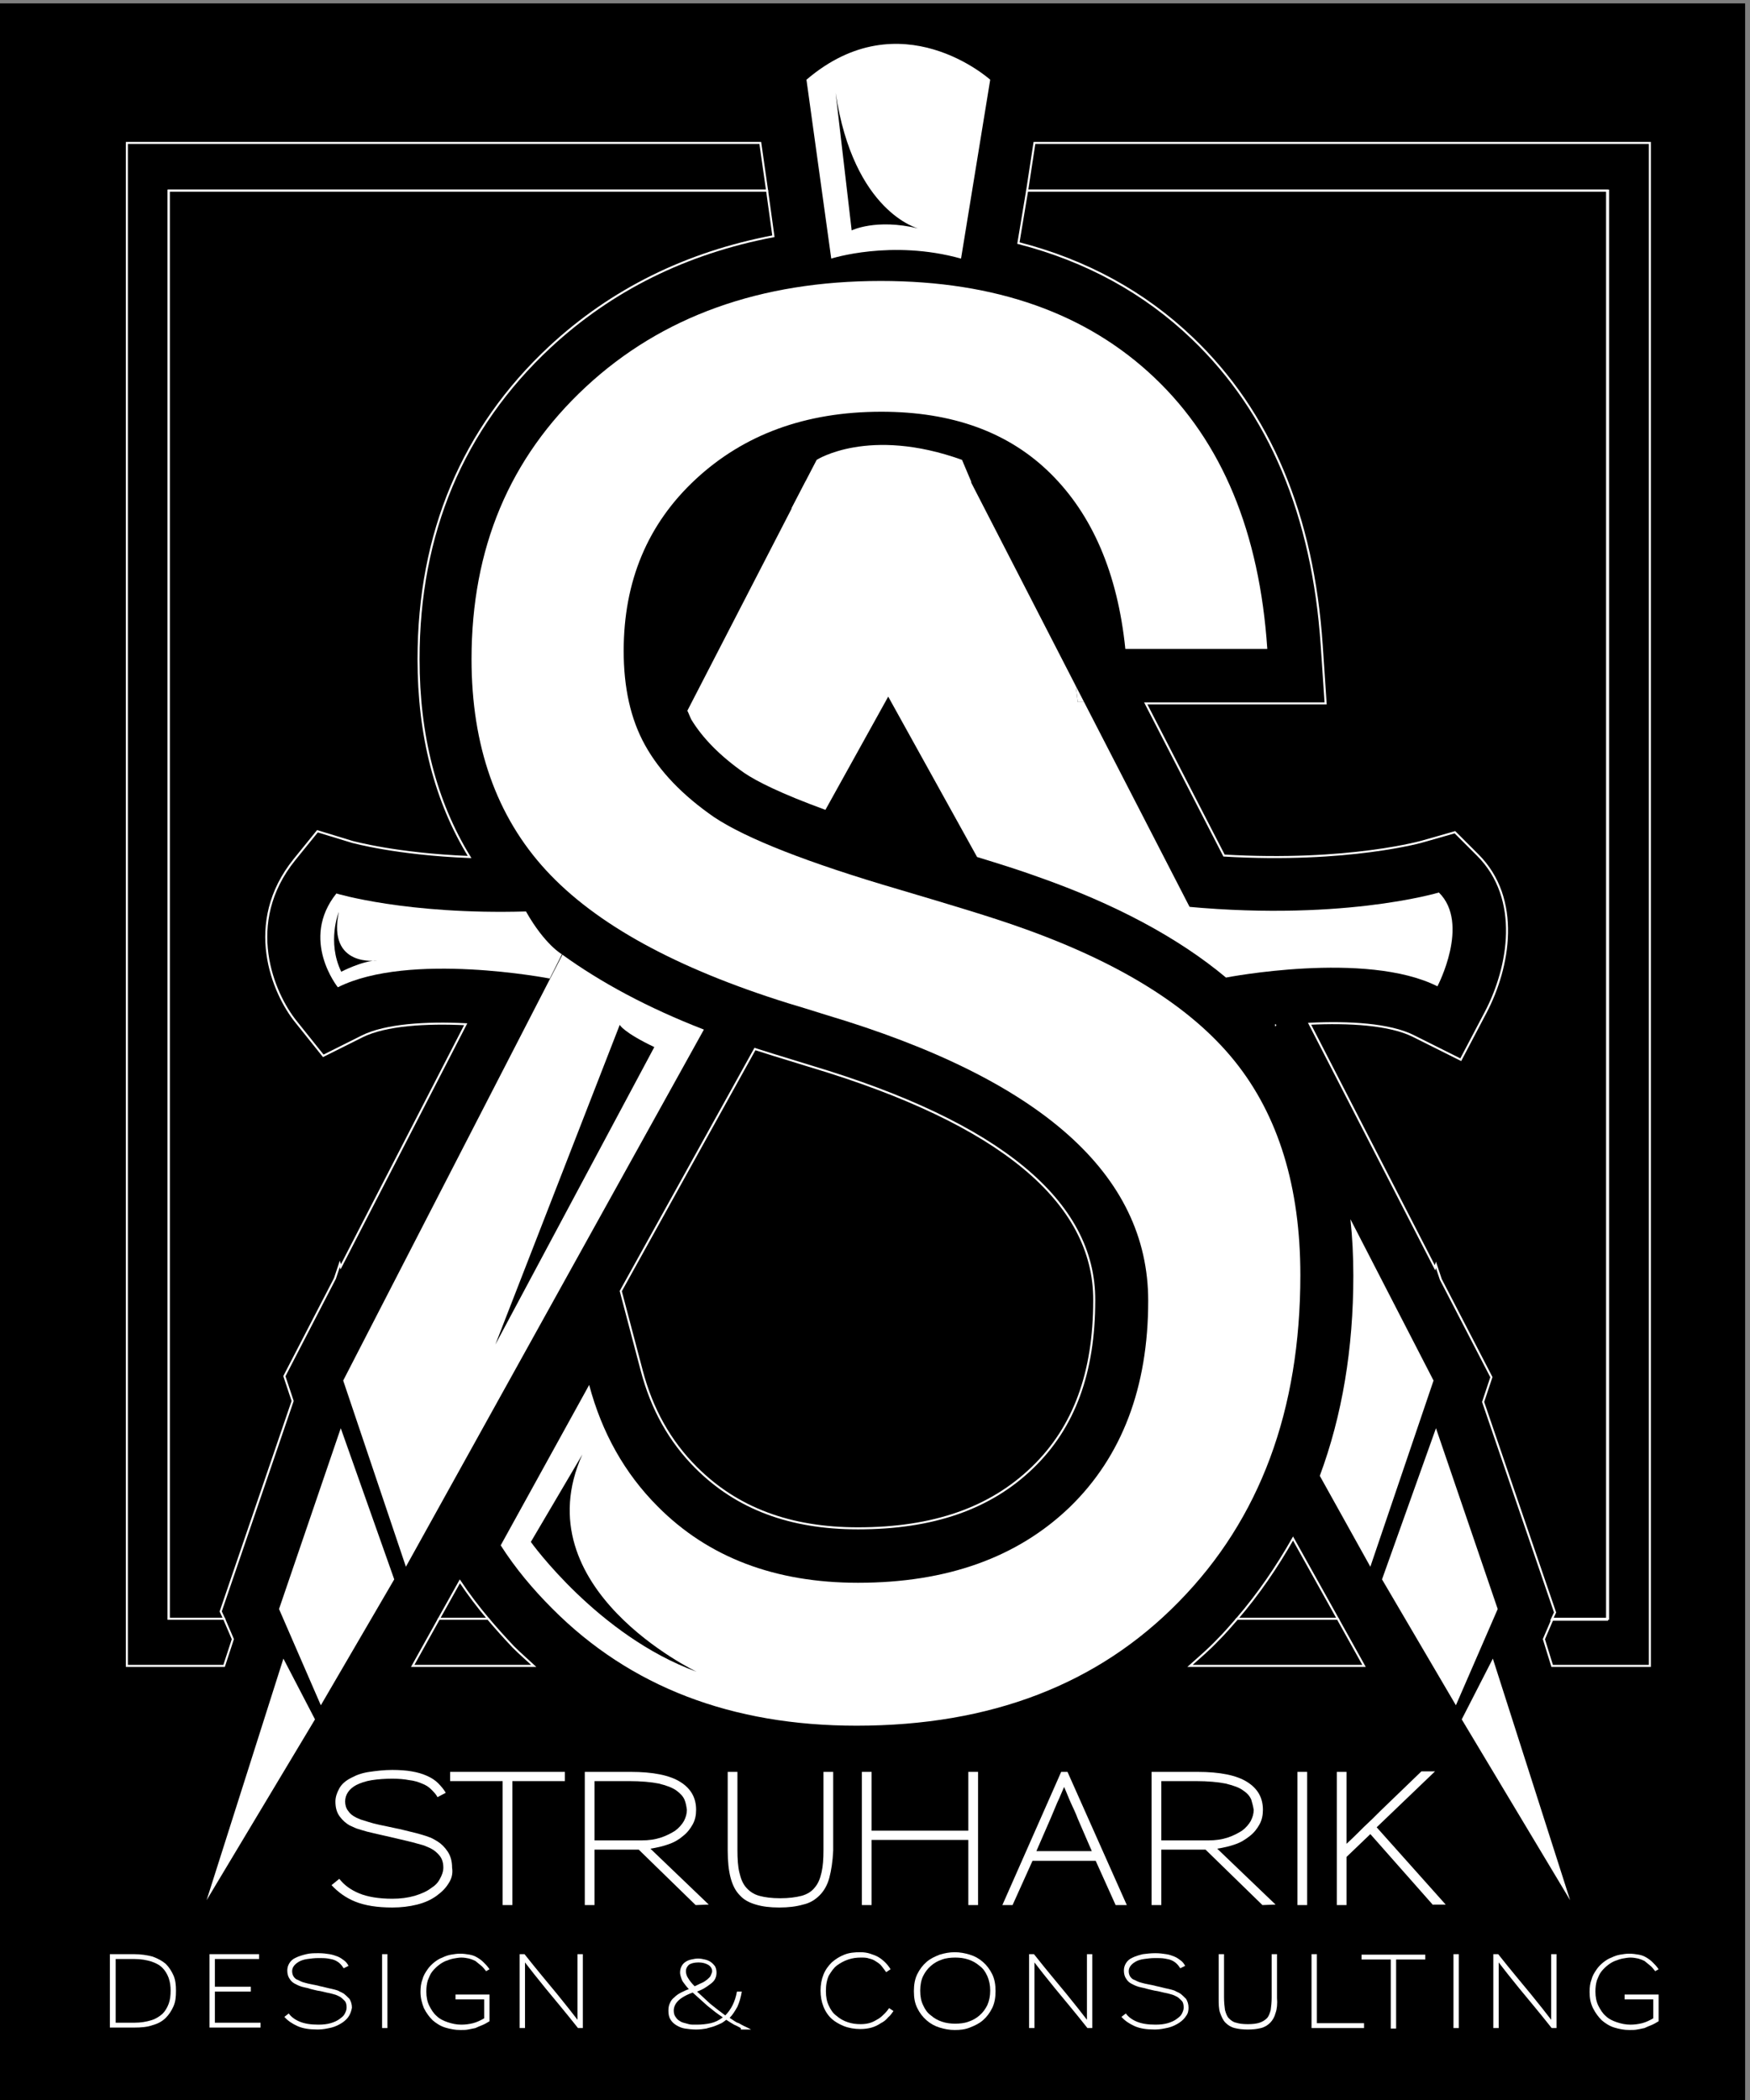 <?xml version="1.0" encoding="utf-8"?>
<!-- Generator: Adobe Illustrator 22.0.0, SVG Export Plug-In . SVG Version: 6.00 Build 0)  -->
<svg version="1.1" id="Layer_1" xmlns="http://www.w3.org/2000/svg" xmlns:xlink="http://www.w3.org/1999/xlink" x="0px" y="0px"
	 viewBox="0 0 360 432" style="enable-background:new 0 0 360 432;" xml:space="preserve">
<rect x="0" y="0" width="360" height="432" fill="#808080" stroke="none"/>
<style type="text/css">
	.st0{fill:#FFFFFF;}
	.st1{fill:none;}
	.st2{fill:none;stroke:#FFFFFF;stroke-width:0.418;stroke-miterlimit:10;}
</style>
<rect y="0.7" width="359" height="431.3"/>
<path d="M179.3,106.8c0,0-2.5,6.1,0.5,12.3c0,0,4.4-2.3,7.4-2.3C187.1,116.8,176.9,118.3,179.3,106.8z"/>
<g>
	<g>
		<path class="st0" d="M153.1,159c2.5,1.7,7.4,4.2,16.7,7.6l31.5-56.8l-35.5-10.9l-24.4,47.3c0.3,0.6,0.5,1.2,0.8,1.8
			C144.5,151.8,148.1,155.5,153.1,159z"/>
		<path class="st0" d="M70.6,284l12.9,38.3l61.3-110.5c-11.6-4.5-21.2-9.7-29.1-15.4L70.6,284z"/>
	</g>
	<polygon class="st0" points="70.1,293.8 81.1,324.9 66,350.8 57.4,331 	"/>
	<polygon class="st0" points="64.8,353.7 42.5,390.9 58.3,341.2 	"/>
	<g>
		<path class="st0" d="M254,218.3c-9-11.2-23.8-20.4-44.3-27.6c-5.6-2-13.9-4.5-24.7-7.7c-18.8-5.5-31.5-10.5-38.1-14.9
			c-6.5-4.5-11.2-9.4-14.2-14.8c-3-5.4-4.4-11.9-4.4-19.4c0-14.3,4.9-26.1,14.8-35.3c9.9-9.2,22.6-13.9,38.2-13.9
			c14.6,0,26.2,4.2,34.8,12.7s13.8,20.5,15.4,36.1h29.2c-1.6-24-9.3-42.6-23.2-55.8s-32.6-19.9-56.3-19.9
			c-24.8,0-45.1,7.3-60.7,21.8c-15.7,14.6-23.5,33.2-23.5,56c0,17.8,5.1,32.3,15.3,43.4s26.8,20.2,49.9,27.4
			c1.7,0.5,4.3,1.3,7.8,2.4c44.2,13.2,66.2,32.8,66.2,58.8c0,17.8-5.4,32-16.1,42.4c-10.8,10.4-25.3,15.6-43.6,15.6
			c-17,0-30.8-5.2-41.2-15.7c-6.8-6.8-11.5-15.2-14.1-25l-18.2,33c3,4.7,6.6,9,10.6,13c16,16.1,36.9,24.1,62.6,24.1
			c27.6,0,49.7-8.5,66.3-25.5c16.7-17,25-39.4,25-67.2C267.5,244.2,263,229.5,254,218.3z"/>
	</g>
	<g>
		<path class="st1" d="M220.7,134.5c-1.3-12.9-5.4-22.8-12.1-29.4c-2.6-2.5-5.5-4.5-8.8-6l21.6,42L220.7,134.5z"/>
		<path class="st1" d="M199.2,98.9c-5.1-2.2-11-3.3-17.9-3.3c-12.8,0-22.9,3.6-30.7,10.9c-7.6,7.1-11.4,16.1-11.4,27.3
			c0,5.6,1,10.4,3.1,14.1c2.1,3.9,5.7,7.6,10.8,11.1c3.8,2.6,13.1,7,35,13.5c4.8,1.4,9.1,2.7,12.9,3.9l-36.9-66.6L199.2,98.9z"/>
		<path class="st0" d="M221.3,141.1l-21.6-42c-0.2-0.1-0.3-0.1-0.5-0.2l-35.1,10.8l36.9,66.6c4.9,1.5,9,2.8,12.3,4
			c16,5.6,29.1,12.6,38.9,20.8L223,144.4h-1.3L221.3,141.1z"/>
		<path class="st0" d="M294.9,284l-17.1-33.2c0.4,3.7,0.6,7.6,0.6,11.6c0,15.1-2.3,28.8-6.9,41.2l10.4,18.7L294.9,284z"/>
		<polygon class="st0" points="295.4,293.8 284.3,324.9 299.5,350.8 308.1,331 		"/>
		<polygon class="st0" points="307.1,341.2 300.7,353.7 323,390.9 		"/>
		<path class="st0" d="M199.6,98.8l-0.4,0.1c0.2,0.1,0.3,0.1,0.5,0.2L199.6,98.8z"/>
		<polygon class="st0" points="221.7,144.4 223,144.4 221.3,141.1 		"/>
	</g>
	<path class="st0" d="M162.8,104.6l5.2-10c0,0,10.7-6.9,29.9,0l1.9,4.5l-2.6,9.8c0,0-16.4,0.9-17.1,0.5S162.8,104.6,162.8,104.6z"/>
	<path class="st0" d="M171,53.2c0,0,12.4-4,26.7,0l6-36.8c0,0-18.4-16.6-37.8,0L171,53.2z"/>
	<path class="st0" d="M252.2,201.1c0,0,28.8-5.6,43.5,1.8c0,0,6.8-12.9,0.3-19.3c0,0-20.8,6.3-54.9,2.6L252.2,201.1z"/>
	<path class="st0" d="M108.2,187.5c-24.6,0.7-39-3.7-39-3.7c-7.6,9.5,0.3,19.3,0.3,19.3c14.7-7.4,43.6-1.8,43.6-1.8l2.5-5
		C115.7,196.4,112.1,194.4,108.2,187.5z"/>
	<path d="M134.6,215.4l-32.7,61.2l25.6-65.8C127.4,210.8,128.3,212.4,134.6,215.4z"/>
	<path d="M171.9,19.1l3.3,28.3c0,0,5-2.5,13.7-0.4C188.9,47,175.6,43.7,171.9,19.1z"/>
	<path d="M119.8,299.2l-10.6,18c0,0,13.8,19.3,34.1,26.7C143.3,343.9,107.4,326.8,119.8,299.2z"/>
	<path d="M69.7,187.6c0,0-2.5,6.1,0.5,12.3c0,0,4.4-2.3,7.4-2.3C77.6,197.6,67.3,199.1,69.7,187.6z"/>
</g>
<g>
	<polygon class="st2" points="46.1,333 34.7,333 34.7,39.2 157.8,39.2 156.4,29.4 26.1,29.4 26.1,342.7 46.1,342.7 47.9,337.2 	"/>
	<path class="st2" d="M254.5,333c-1.3,1.5-2.6,3-4,4.4c-1.8,1.9-3.8,3.6-5.7,5.3h35.8l-5.4-9.7L254.5,333L254.5,333z"/>
	<path class="st2" d="M100.4,333H90.3l-5.4,9.7h24.9c-1.4-1.3-2.8-2.5-4.2-3.9C103.8,336.9,102.1,335,100.4,333z"/>
	<polygon class="st2" points="330.8,39.2 330.8,333 319.4,333 317.6,337.2 319.3,342.7 339.4,342.7 339.4,29.4 212.8,29.4 
		211.3,39.2 	"/>
	<path class="st2" d="M262.3,210.9C262.3,210.9,262.4,210.9,262.3,210.9L262.3,210.9L262.3,210.9z"/>
	<path class="st2" d="M166.9,219.4l-7.8-2.4c-1.3-0.4-2.5-0.8-3.8-1.2l-27.6,49.8l4.3,16.3c2.1,8,5.8,14.6,11.2,20
		c8.4,8.4,19.3,12.5,33.3,12.5c15.5,0,27.2-4.1,35.9-12.5c8.6-8.3,12.7-19.6,12.7-34.4C225.2,247.2,205.6,231,166.9,219.4z"/>
	<path class="st2" d="M60.2,288.2l-1.7-5.1L68.9,263l1-3l0.2,0.6l25.7-49.9c-8.1-0.4-16.5,0.1-21.3,2.5l-8,4l-5.6-7
		c-4.7-5.8-10.9-20.3-0.3-33.4l4.7-5.8l7.2,2.2c0.1,0,8.9,2.5,24.1,3.1c-7-11.4-10.5-25-10.5-40.7c0-25.9,9.1-47.5,27-64.2
		c12.7-11.8,28.1-19.4,46-22.8l-1.3-9.4H34.7V333h11.4l-0.7-1.5L60.2,288.2z"/>
	<path class="st2" d="M330.8,39.2H211.3L209.5,50c14,3.6,26,10.2,35.8,19.6c15.9,15.2,24.8,36.4,26.6,63.2l0.8,11.9h-37l16.1,31.3
		c25.5,1.5,41-2.9,41.2-3l6.3-1.8l4.7,4.7c9,9,6.5,23.1,1.6,32.4l-5.1,9.7l-9.8-4.9c-4.8-2.4-13.2-2.9-21.3-2.5l25.8,50.2l0.2-0.6
		l1,3l10.4,20.1l-1.7,5.1l14.8,43.3l-0.7,1.5h11.4v-294H330.8z"/>
	<path class="st2" d="M254.5,333h20.7l-9.2-16.5C262.7,322.3,258.9,327.9,254.5,333z"/>
	<path class="st2" d="M90.3,333h10.1c-2.1-2.5-4-5-5.8-7.7L90.3,333z"/>
</g>
<g>
	<path class="st0" d="M92.3,387.4c-0.6,1-1.4,1.8-2.5,2.6c-1.1,0.8-2.4,1.4-4,1.8s-3.3,0.6-5.1,0.6c-3.1,0-5.6-0.4-7.6-1.2
		c-2-0.8-3.6-2-4.9-3.4l1.6-1.3c1,1.3,2.4,2.3,4.1,3s4,1.1,6.8,1.1c1.7,0,3.2-0.2,4.6-0.6c1.3-0.4,2.5-0.9,3.4-1.6
		c0.8-0.5,1.4-1.1,1.8-1.9c0.4-0.7,0.7-1.5,0.7-2.3c0-1.1-0.3-1.9-0.8-2.5s-1.1-1.1-1.7-1.4c-0.3-0.2-0.7-0.3-1.1-0.5
		s-0.9-0.3-1.6-0.5s-1.4-0.4-2.3-0.6s-2.1-0.5-3.4-0.8c-1.4-0.3-2.6-0.6-3.5-0.8c-0.9-0.2-1.7-0.4-2.3-0.6c-0.6-0.2-1.1-0.3-1.5-0.5
		s-0.7-0.3-1.1-0.5c-0.7-0.4-1.4-1-2-1.8s-0.9-1.8-0.9-3.1c0-0.9,0.3-1.8,0.8-2.7c0.5-0.9,1.3-1.6,2.5-2.2c1.1-0.6,2.3-1,3.7-1.2
		c1.4-0.2,3-0.4,4.7-0.4c1.5,0,2.9,0.1,4,0.3c1.2,0.2,2.2,0.5,3.1,0.9s1.7,0.9,2.3,1.5c0.6,0.6,1.2,1.3,1.6,2l-1.7,0.9
		c-0.3-0.6-0.8-1.1-1.3-1.6s-1.1-0.9-1.9-1.2c-0.7-0.3-1.6-0.6-2.6-0.7c-1-0.2-2.2-0.3-3.5-0.3c-1.5,0-2.9,0.1-4.2,0.3
		c-1.3,0.2-2.4,0.6-3.2,1c-1.5,0.8-2.3,2-2.3,3.4c0,0.7,0.2,1.4,0.6,1.9c0.4,0.6,0.9,1,1.5,1.3c0.3,0.2,0.7,0.3,1.1,0.5
		c0.4,0.1,0.9,0.3,1.6,0.5c0.6,0.2,1.4,0.4,2.3,0.6s2,0.4,3.3,0.7c1.1,0.2,2.1,0.5,3,0.7s1.6,0.4,2.3,0.6c0.7,0.2,1.3,0.4,1.8,0.6
		s1,0.5,1.5,0.8c0.8,0.5,1.5,1.2,2.1,2.1s0.9,2,0.9,3.3C93.2,385.4,92.9,386.5,92.3,387.4z"/>
	<path class="st0" d="M105.4,366.4v25.5h-2v-25.5H92.6v-1.9h23.6v1.9H105.4z"/>
	<path class="st0" d="M143.1,391.9l-11.7-11.4h-9.1v11.4h-2v-27.4h9.4c4.7,0,8.1,0.7,10.3,2.1s3.2,3.3,3.2,5.7c0,1.1-0.2,2.1-0.7,3
		s-1.1,1.7-2,2.4c-0.8,0.7-1.8,1.3-3,1.7c-1.1,0.4-2.4,0.7-3.7,0.9l12,11.5L143.1,391.9L143.1,391.9z M140.8,370.2
		c-0.3-0.7-0.9-1.3-1.7-1.9c-0.9-0.6-2-1-3.6-1.4c-1.5-0.3-3.6-0.5-6.1-0.5h-7.1v12.2h9.6c1.6,0,2.9-0.2,4.1-0.6
		c1.2-0.4,2.1-0.9,2.9-1.4c0.8-0.6,1.4-1.3,1.8-2c0.4-0.8,0.6-1.5,0.6-2.3C141.2,371.6,141.1,370.9,140.8,370.2z"/>
	<path class="st0" d="M170.6,386.3c-0.4,1.5-1.1,2.7-2,3.6s-2,1.6-3.4,1.9c-1.4,0.4-3,0.6-4.9,0.6s-3.5-0.2-4.8-0.6
		c-1.4-0.4-2.5-1-3.3-1.9c-0.9-0.9-1.5-2.1-1.9-3.6s-0.6-3.4-0.6-5.6v-16.2h2v16.1c0,1.8,0.1,3.4,0.4,4.6c0.3,1.3,0.7,2.3,1.4,3.1
		c0.7,0.8,1.6,1.4,2.7,1.7c1.1,0.3,2.5,0.5,4.3,0.5s3.2-0.2,4.4-0.5c1.1-0.3,2.1-0.9,2.7-1.7c0.7-0.8,1.1-1.8,1.4-3.1
		c0.3-1.3,0.4-2.8,0.4-4.6v-16.1h2v16.2C171.3,382.9,171,384.8,170.6,386.3z"/>
	<path class="st0" d="M199.2,391.9v-13.4h-19.9v13.4h-2v-27.4h2v12.1h19.9v-12.1h2v27.4H199.2z"/>
	<path class="st0" d="M229.5,391.9l-4.1-9.1h-13l-4.1,9.1h-2.1l12.1-27.4h1.3l12.2,27.4H229.5z M221.7,374.1
		c-0.4-1.1-0.9-2.1-1.4-3.2s-0.9-2.2-1.4-3.3c-0.5,1.1-0.9,2.2-1.4,3.2c-0.4,1-0.9,2.1-1.3,3.1l-3,6.9h11.4L221.7,374.1z"/>
	<path class="st0" d="M259.7,391.9L248,380.5h-9.1v11.4h-2v-27.4h9.4c4.7,0,8.1,0.7,10.3,2.1c2.2,1.4,3.2,3.3,3.2,5.7
		c0,1.1-0.2,2.1-0.7,3s-1.1,1.7-2,2.4s-1.8,1.3-3,1.7c-1.1,0.4-2.4,0.7-3.7,0.9l12,11.5L259.7,391.9L259.7,391.9z M257.4,370.2
		c-0.3-0.7-0.8-1.3-1.7-1.9c-0.8-0.6-2-1-3.6-1.4c-1.5-0.3-3.6-0.5-6.1-0.5h-7.1v12.2h9.6c1.6,0,2.9-0.2,4.1-0.6
		c1.2-0.4,2.1-0.9,2.9-1.4c0.8-0.6,1.4-1.3,1.8-2c0.4-0.8,0.6-1.5,0.6-2.3C257.8,371.6,257.6,370.9,257.4,370.2z"/>
	<path class="st0" d="M266.9,391.9v-27.4h2v27.4H266.9z"/>
	<path class="st0" d="M294.8,391.9l-12.9-14.6L277,382v9.9h-2v-27.4h2v8.4v6.4c1.2-1.1,2.4-2.3,3.5-3.4c1.2-1.1,2.3-2.2,3.5-3.4
		l8.4-8.1h2.8l-12,11.5l14.2,15.9h-2.6V391.9z"/>
</g>
<g>
	<path class="st0" d="M35.7,412.7c-0.4,0.9-0.9,1.7-1.6,2.4c-0.7,0.7-1.6,1.2-2.7,1.5c-1.1,0.4-2.4,0.5-3.8,0.5h-5V402h5
		c1.4,0,2.7,0.2,3.8,0.5c1.1,0.4,2,0.9,2.7,1.5c0.7,0.7,1.2,1.5,1.6,2.4c0.4,0.9,0.5,2,0.5,3.1C36.2,410.8,36.1,411.8,35.7,412.7z
		 M34.7,406.9c-0.3-0.8-0.7-1.5-1.3-2.1s-1.4-1-2.3-1.3c-1-0.3-2.1-0.5-3.4-0.5h-3.9v13.1h3.9c1.3,0,2.4-0.2,3.4-0.5
		s1.7-0.8,2.3-1.3c0.6-0.6,1-1.3,1.3-2.1c0.3-0.8,0.4-1.7,0.4-2.7C35.1,408.6,35,407.8,34.7,406.9z"/>
	<path class="st0" d="M43.1,417.2V402h10.2v1h-9.1v5.7h7.4v1h-7.4v6.4h9.4v1H43.1V417.2z"/>
	<path class="st0" d="M71.8,414.7c-0.3,0.5-0.8,1-1.4,1.4s-1.4,0.8-2.2,1c-0.9,0.2-1.8,0.4-2.8,0.4c-1.7,0-3.1-0.2-4.2-0.7
		c-1.1-0.5-2-1.1-2.7-1.9l0.9-0.7c0.5,0.7,1.3,1.3,2.3,1.7c1,0.4,2.2,0.6,3.8,0.6c1,0,1.8-0.1,2.5-0.3c0.7-0.2,1.4-0.5,1.9-0.9
		c0.4-0.3,0.8-0.6,1-1s0.4-0.8,0.4-1.3c0-0.6-0.1-1.1-0.4-1.4s-0.6-0.6-0.9-0.8c-0.2-0.1-0.4-0.2-0.6-0.3s-0.5-0.2-0.9-0.3
		c-0.3-0.1-0.8-0.2-1.3-0.3c-0.5-0.1-1.1-0.3-1.9-0.4c-0.8-0.2-1.4-0.3-1.9-0.5c-0.5-0.1-0.9-0.2-1.3-0.3c-0.3-0.1-0.6-0.2-0.8-0.3
		c-0.2-0.1-0.4-0.2-0.6-0.3c-0.4-0.2-0.8-0.5-1.1-1c-0.3-0.4-0.5-1-0.5-1.7c0-0.5,0.1-1,0.4-1.5c0.3-0.5,0.7-0.9,1.4-1.2
		c0.6-0.3,1.3-0.5,2.1-0.7s1.6-0.2,2.6-0.2c0.8,0,1.6,0.1,2.2,0.2s1.2,0.3,1.7,0.5s0.9,0.5,1.3,0.8s0.7,0.7,0.9,1.1l-1,0.5
		c-0.2-0.3-0.4-0.6-0.7-0.9c-0.3-0.3-0.6-0.5-1-0.7s-0.9-0.3-1.5-0.4s-1.2-0.1-2-0.1s-1.6,0.1-2.3,0.2s-1.3,0.3-1.8,0.6
		c-0.8,0.5-1.3,1.1-1.3,1.9c0,0.4,0.1,0.8,0.3,1.1c0.2,0.3,0.5,0.6,0.9,0.7c0.2,0.1,0.4,0.2,0.6,0.3c0.2,0.1,0.5,0.2,0.9,0.3
		c0.3,0.1,0.8,0.2,1.3,0.3c0.5,0.1,1.1,0.2,1.8,0.4c0.6,0.1,1.2,0.3,1.7,0.4s0.9,0.2,1.3,0.3s0.7,0.2,1,0.4c0.3,0.1,0.6,0.3,0.8,0.4
		c0.4,0.3,0.8,0.7,1.2,1.1c0.3,0.5,0.5,1.1,0.5,1.8C72.3,413.6,72.1,414.2,71.8,414.7z"/>
	<path class="st0" d="M78.6,417.2V402h1.1v15.2H78.6z"/>
	<path class="st0" d="M100,405.5c-0.4-0.5-0.7-0.9-1.1-1.2c-0.4-0.3-0.7-0.6-1.1-0.9c-0.4-0.2-0.9-0.4-1.3-0.5
		c-0.5-0.1-1-0.2-1.6-0.2c-0.5,0-1,0.1-1.6,0.2c-0.5,0.1-1.1,0.3-1.6,0.5s-1,0.5-1.5,0.9s-0.9,0.8-1.3,1.3s-0.6,1.1-0.9,1.8
		c-0.2,0.7-0.3,1.4-0.3,2.3c0,1.1,0.2,2.1,0.6,2.9s0.9,1.6,1.5,2.1c0.6,0.6,1.4,1,2.3,1.3s1.8,0.5,2.8,0.5c0.8,0,1.6-0.1,2.4-0.3
		s1.6-0.6,2.3-1v-3.9h-5.9v-1h7v5.5c-0.5,0.3-1,0.6-1.5,0.8s-1,0.4-1.4,0.6c-0.5,0.1-1,0.2-1.5,0.3c-0.5,0.1-1,0.1-1.6,0.1
		c-1.1,0-2.1-0.2-3.1-0.5s-1.9-0.9-2.6-1.5c-0.7-0.7-1.3-1.5-1.8-2.5c-0.4-1-0.7-2.1-0.7-3.3c0-1,0.1-1.8,0.4-2.6
		c0.2-0.8,0.6-1.4,1-2s0.9-1.1,1.4-1.5s1.1-0.8,1.7-1c0.6-0.3,1.2-0.5,1.8-0.6c0.6-0.1,1.2-0.2,1.8-0.2c0.8,0,1.4,0.1,2,0.2
		s1.1,0.3,1.6,0.6c0.5,0.3,0.9,0.6,1.3,1s0.8,0.8,1.2,1.4L100,405.5z"/>
	<path class="st0" d="M118.9,417.2c-2.6-3.3-4.9-6-6.7-8.2c-1.8-2.2-3.2-4-4.2-5.3c0,1.3,0,3.1,0,5.3s0,5,0,8.2h-1.1V402h1
		c2.6,3.3,4.9,6,6.7,8.2c1.8,2.2,3.2,4,4.2,5.3c0-1.3,0-3,0-5.3c0-2.2,0-5,0-8.2h1.1v15.2H118.9z"/>
	<path class="st0" d="M152.4,417.2c-0.4-0.2-0.9-0.5-1.4-0.7c-0.5-0.3-1-0.6-1.6-1c-0.3,0.2-0.6,0.5-1,0.7s-0.9,0.4-1.4,0.6
		s-1.1,0.3-1.7,0.5c-0.6,0.1-1.3,0.2-2.1,0.2s-1.6-0.1-2.3-0.2s-1.3-0.4-1.8-0.7c-0.5-0.3-0.9-0.7-1.2-1.2s-0.4-1.1-0.4-1.8
		c0-0.6,0.1-1.1,0.3-1.5c0.2-0.5,0.5-0.9,0.9-1.2c0.4-0.4,0.8-0.7,1.4-1s1-0.5,1.6-0.7c-0.2-0.2-0.4-0.5-0.6-0.7
		c-0.2-0.3-0.4-0.5-0.6-0.8c-0.2-0.3-0.3-0.6-0.4-0.9s-0.2-0.7-0.2-1c0-0.5,0.1-0.9,0.3-1.3s0.5-0.7,0.8-0.9
		c0.3-0.2,0.7-0.4,1.2-0.5s0.9-0.2,1.4-0.2s1,0.1,1.4,0.2c0.5,0.1,0.9,0.3,1.2,0.5s0.6,0.5,0.9,0.9c0.2,0.4,0.3,0.8,0.3,1.3
		s-0.1,0.9-0.3,1.3s-0.5,0.7-0.9,1s-0.8,0.6-1.3,0.9s-1,0.5-1.5,0.7c0.9,0.8,1.8,1.7,2.7,2.5c1,0.8,2,1.6,3.1,2.4
		c0.6-0.6,1.1-1.3,1.5-2.1s0.7-1.7,0.9-2.8h1c-0.2,1.2-0.5,2.2-0.9,3.1c-0.5,0.9-1,1.7-1.6,2.3c0.3,0.2,0.6,0.4,0.9,0.6
		c0.3,0.2,0.6,0.4,1,0.5c0.3,0.2,0.7,0.4,1.1,0.6c0.4,0.2,0.9,0.4,1.4,0.7h-2.1V417.2z M145.5,412.6c-1-0.9-2-1.8-3-2.7
		c-1.4,0.5-2.4,1.1-3,1.7s-0.9,1.3-0.9,2l0,0c0,0.5,0.1,0.9,0.3,1.2s0.4,0.6,0.7,0.8c0.3,0.2,0.6,0.4,1,0.5s0.7,0.2,1.1,0.3
		s0.7,0.1,1,0.1s0.5,0,0.7,0c0.9,0,1.9-0.1,2.8-0.3c0.9-0.2,1.7-0.6,2.5-1.2C147.6,414.3,146.6,413.5,145.5,412.6z M145.7,404.2
		c-0.5-0.3-1.2-0.5-2-0.5c-0.9,0-1.6,0.2-2,0.5c-0.4,0.4-0.6,0.8-0.6,1.3l0,0c0,0.5,0.2,1.1,0.5,1.5c0.3,0.5,0.7,1,1.3,1.6
		c0.5-0.2,1-0.5,1.5-0.7s0.8-0.5,1.1-0.7c0.3-0.3,0.6-0.5,0.7-0.8s0.3-0.6,0.3-0.9C146.5,405,146.2,404.5,145.7,404.2z"/>
	<path class="st0" d="M182.7,415c-0.4,0.5-0.9,0.9-1.5,1.2c-0.6,0.4-1.2,0.7-1.9,0.9c-0.7,0.2-1.5,0.3-2.3,0.3
		c-1.2,0-2.4-0.2-3.4-0.6s-1.8-0.9-2.4-1.4c-0.8-0.7-1.4-1.6-1.8-2.6s-0.6-2.1-0.6-3.3c0-1.2,0.2-2.3,0.6-3.3c0.4-1,1-1.8,1.7-2.5
		c0.8-0.7,1.6-1.2,2.6-1.6s2.1-0.5,3.3-0.5c0.7,0,1.4,0.1,2,0.3c0.6,0.2,1.2,0.4,1.7,0.7c0.5,0.3,1,0.7,1.4,1.1s0.8,0.9,1.1,1.4
		l-0.9,0.6c-0.3-0.4-0.6-0.8-0.9-1.2c-0.3-0.4-0.7-0.7-1.2-1c-0.4-0.3-0.9-0.5-1.4-0.6c-0.5-0.2-1.1-0.2-1.7-0.2
		c-0.9,0-1.7,0.1-2.6,0.4c-0.9,0.3-1.6,0.7-2.3,1.2s-1.2,1.3-1.7,2.1c-0.4,0.9-0.6,1.9-0.6,3.2c0,1.2,0.2,2.2,0.6,3
		c0.4,0.9,0.9,1.6,1.6,2.1c0.7,0.6,1.4,1,2.3,1.3s1.7,0.4,2.7,0.4c0.7,0,1.4-0.1,2-0.3c0.6-0.2,1.1-0.5,1.6-0.8s0.9-0.7,1.3-1.1
		c0.4-0.4,0.7-0.8,0.9-1.1l0.9,0.6C183.5,414.1,183.2,414.6,182.7,415z"/>
	<path class="st0" d="M204.1,413.1c-0.5,1-1.1,1.8-1.9,2.5c-0.8,0.7-1.7,1.1-2.7,1.5s-2,0.5-3.1,0.5s-2.1-0.2-3.1-0.5
		s-1.9-0.8-2.7-1.5s-1.4-1.5-1.9-2.5s-0.7-2.1-0.7-3.5l0,0c0-1.3,0.2-2.5,0.7-3.5s1.1-1.8,1.9-2.5c0.8-0.7,1.7-1.1,2.7-1.5
		c1-0.3,2-0.5,3.1-0.5s2.1,0.2,3.1,0.5s1.9,0.8,2.7,1.5s1.4,1.5,1.9,2.5s0.7,2.2,0.7,3.5S204.6,412.1,204.1,413.1z M203.1,406.5
		c-0.4-0.9-0.9-1.6-1.6-2.1c-0.7-0.6-1.4-1-2.3-1.3c-0.9-0.3-1.8-0.4-2.7-0.4l0,0c-0.9,0-1.9,0.1-2.7,0.4c-0.9,0.3-1.6,0.7-2.3,1.3
		c-0.7,0.6-1.2,1.3-1.6,2.1s-0.6,1.9-0.6,3c0,1.2,0.2,2.2,0.6,3c0.4,0.9,0.9,1.6,1.6,2.1c0.7,0.6,1.4,1,2.3,1.3s1.8,0.4,2.7,0.4
		s1.9-0.1,2.7-0.4c0.9-0.3,1.6-0.7,2.3-1.3c0.7-0.6,1.2-1.3,1.6-2.1c0.4-0.9,0.6-1.9,0.6-3C203.7,408.4,203.5,407.4,203.1,406.5z"/>
	<path class="st0" d="M223.7,417.2c-2.6-3.3-4.9-6-6.7-8.2s-3.2-4-4.2-5.3c0,1.3,0,3.1,0,5.3s0,5,0,8.2h-1.1V402h1
		c2.6,3.3,4.9,6,6.7,8.2s3.2,4,4.2,5.3c0-1.3,0-3,0-5.3c0-2.2,0-5,0-8.2h1.1v15.2H223.7z"/>
	<path class="st0" d="M244,414.7c-0.3,0.5-0.8,1-1.4,1.4c-0.6,0.4-1.4,0.8-2.2,1c-0.9,0.2-1.8,0.4-2.8,0.4c-1.7,0-3.1-0.2-4.2-0.7
		c-1.1-0.5-2-1.1-2.7-1.9l0.9-0.7c0.5,0.7,1.3,1.3,2.3,1.7c1,0.4,2.2,0.6,3.8,0.6c1,0,1.8-0.1,2.5-0.3c0.7-0.2,1.4-0.5,1.9-0.9
		c0.4-0.3,0.8-0.6,1-1s0.4-0.8,0.4-1.3c0-0.6-0.1-1.1-0.4-1.4c-0.3-0.3-0.6-0.6-0.9-0.8c-0.2-0.1-0.4-0.2-0.6-0.3
		c-0.2-0.1-0.5-0.2-0.9-0.3c-0.3-0.1-0.8-0.2-1.3-0.3c-0.5-0.1-1.1-0.3-1.9-0.4c-0.8-0.2-1.4-0.3-2-0.5c-0.5-0.1-0.9-0.2-1.3-0.3
		c-0.3-0.1-0.6-0.2-0.8-0.3s-0.4-0.2-0.6-0.3c-0.4-0.2-0.8-0.5-1.1-1c-0.3-0.4-0.5-1-0.5-1.7c0-0.5,0.1-1,0.4-1.5
		c0.3-0.5,0.7-0.9,1.4-1.2c0.6-0.3,1.3-0.5,2.1-0.7c0.8-0.1,1.6-0.2,2.6-0.2c0.8,0,1.6,0.1,2.2,0.2c0.7,0.1,1.2,0.3,1.7,0.5
		s0.9,0.5,1.3,0.8c0.4,0.3,0.7,0.7,0.9,1.1l-1,0.5c-0.2-0.3-0.4-0.6-0.7-0.9s-0.6-0.5-1-0.7s-0.9-0.3-1.5-0.4s-1.2-0.1-2-0.1
		s-1.6,0.1-2.3,0.2s-1.3,0.3-1.8,0.6c-0.8,0.5-1.3,1.1-1.3,1.9c0,0.4,0.1,0.8,0.3,1.1c0.2,0.3,0.5,0.6,0.9,0.7
		c0.2,0.1,0.4,0.2,0.6,0.3c0.2,0.1,0.5,0.2,0.9,0.3c0.3,0.1,0.8,0.2,1.3,0.3c0.5,0.1,1.1,0.2,1.8,0.4c0.6,0.1,1.2,0.3,1.7,0.4
		s0.9,0.2,1.3,0.3s0.7,0.2,1,0.4c0.3,0.1,0.6,0.3,0.8,0.4c0.4,0.3,0.8,0.7,1.2,1.1c0.3,0.5,0.5,1.1,0.5,1.8
		C244.5,413.6,244.4,414.2,244,414.7z"/>
	<path class="st0" d="M262.4,414.1c-0.2,0.8-0.6,1.5-1.1,2s-1.1,0.9-1.9,1.1s-1.7,0.3-2.7,0.3s-1.9-0.1-2.7-0.3
		c-0.8-0.2-1.4-0.6-1.9-1.1s-0.8-1.2-1.1-2s-0.3-1.9-0.3-3.1v-9h1.1v8.9c0,1,0.1,1.9,0.2,2.6c0.2,0.7,0.4,1.3,0.8,1.7
		c0.4,0.4,0.9,0.8,1.5,0.9c0.6,0.2,1.4,0.3,2.4,0.3s1.8-0.1,2.4-0.3c0.6-0.2,1.1-0.5,1.5-0.9s0.6-1,0.8-1.7c0.1-0.7,0.2-1.6,0.2-2.6
		V402h1.1v9C262.8,412.2,262.7,413.3,262.4,414.1z"/>
	<path class="st0" d="M269.8,417.2V402h1.1v14.2h9.7v1H269.8z"/>
	<path class="st0" d="M287.2,403.1v14.2h-1.1v-14.2h-6v-1h13.1v1H287.2z"/>
	<path class="st0" d="M299,417.2V402h1.1v15.2H299z"/>
	<path class="st0" d="M319.2,417.2c-2.6-3.3-4.9-6-6.7-8.2c-1.8-2.2-3.2-4-4.2-5.3c0,1.3,0,3.1,0,5.3s0,5,0,8.2h-1.1V402h1
		c2.6,3.3,4.9,6,6.7,8.2c1.8,2.2,3.2,4,4.2,5.3c0-1.3,0-3,0-5.3c0-2.2,0-5,0-8.2h1.1v15.2H319.2z"/>
	<path class="st0" d="M340.5,405.5c-0.4-0.5-0.7-0.9-1.1-1.2c-0.4-0.3-0.7-0.6-1.1-0.9c-0.4-0.2-0.9-0.4-1.3-0.5
		c-0.5-0.1-1-0.2-1.6-0.2c-0.5,0-1,0.1-1.6,0.2c-0.5,0.1-1.1,0.3-1.6,0.5s-1,0.5-1.5,0.9s-0.9,0.8-1.3,1.3s-0.6,1.1-0.9,1.8
		c-0.2,0.7-0.3,1.4-0.3,2.3c0,1.1,0.2,2.1,0.6,2.9s0.9,1.6,1.5,2.1c0.6,0.6,1.4,1,2.3,1.3s1.8,0.5,2.8,0.5c0.8,0,1.6-0.1,2.4-0.3
		s1.6-0.6,2.3-1v-3.9h-5.9v-1h7v5.5c-0.5,0.3-1,0.6-1.5,0.8c-0.5,0.2-1,0.4-1.4,0.6c-0.5,0.1-1,0.2-1.5,0.3s-1,0.1-1.6,0.1
		c-1.1,0-2.1-0.2-3.1-0.5s-1.9-0.9-2.6-1.5c-0.7-0.7-1.3-1.5-1.8-2.5s-0.7-2.1-0.7-3.3c0-1,0.1-1.8,0.4-2.6c0.2-0.8,0.6-1.4,1-2
		s0.9-1.1,1.4-1.5s1.1-0.8,1.7-1c0.6-0.3,1.2-0.5,1.8-0.6c0.6-0.1,1.2-0.2,1.8-0.2c0.8,0,1.4,0.1,2,0.2s1.1,0.3,1.6,0.6
		c0.5,0.3,0.9,0.6,1.3,1s0.8,0.8,1.2,1.4L340.5,405.5z"/>
</g>
</svg>
